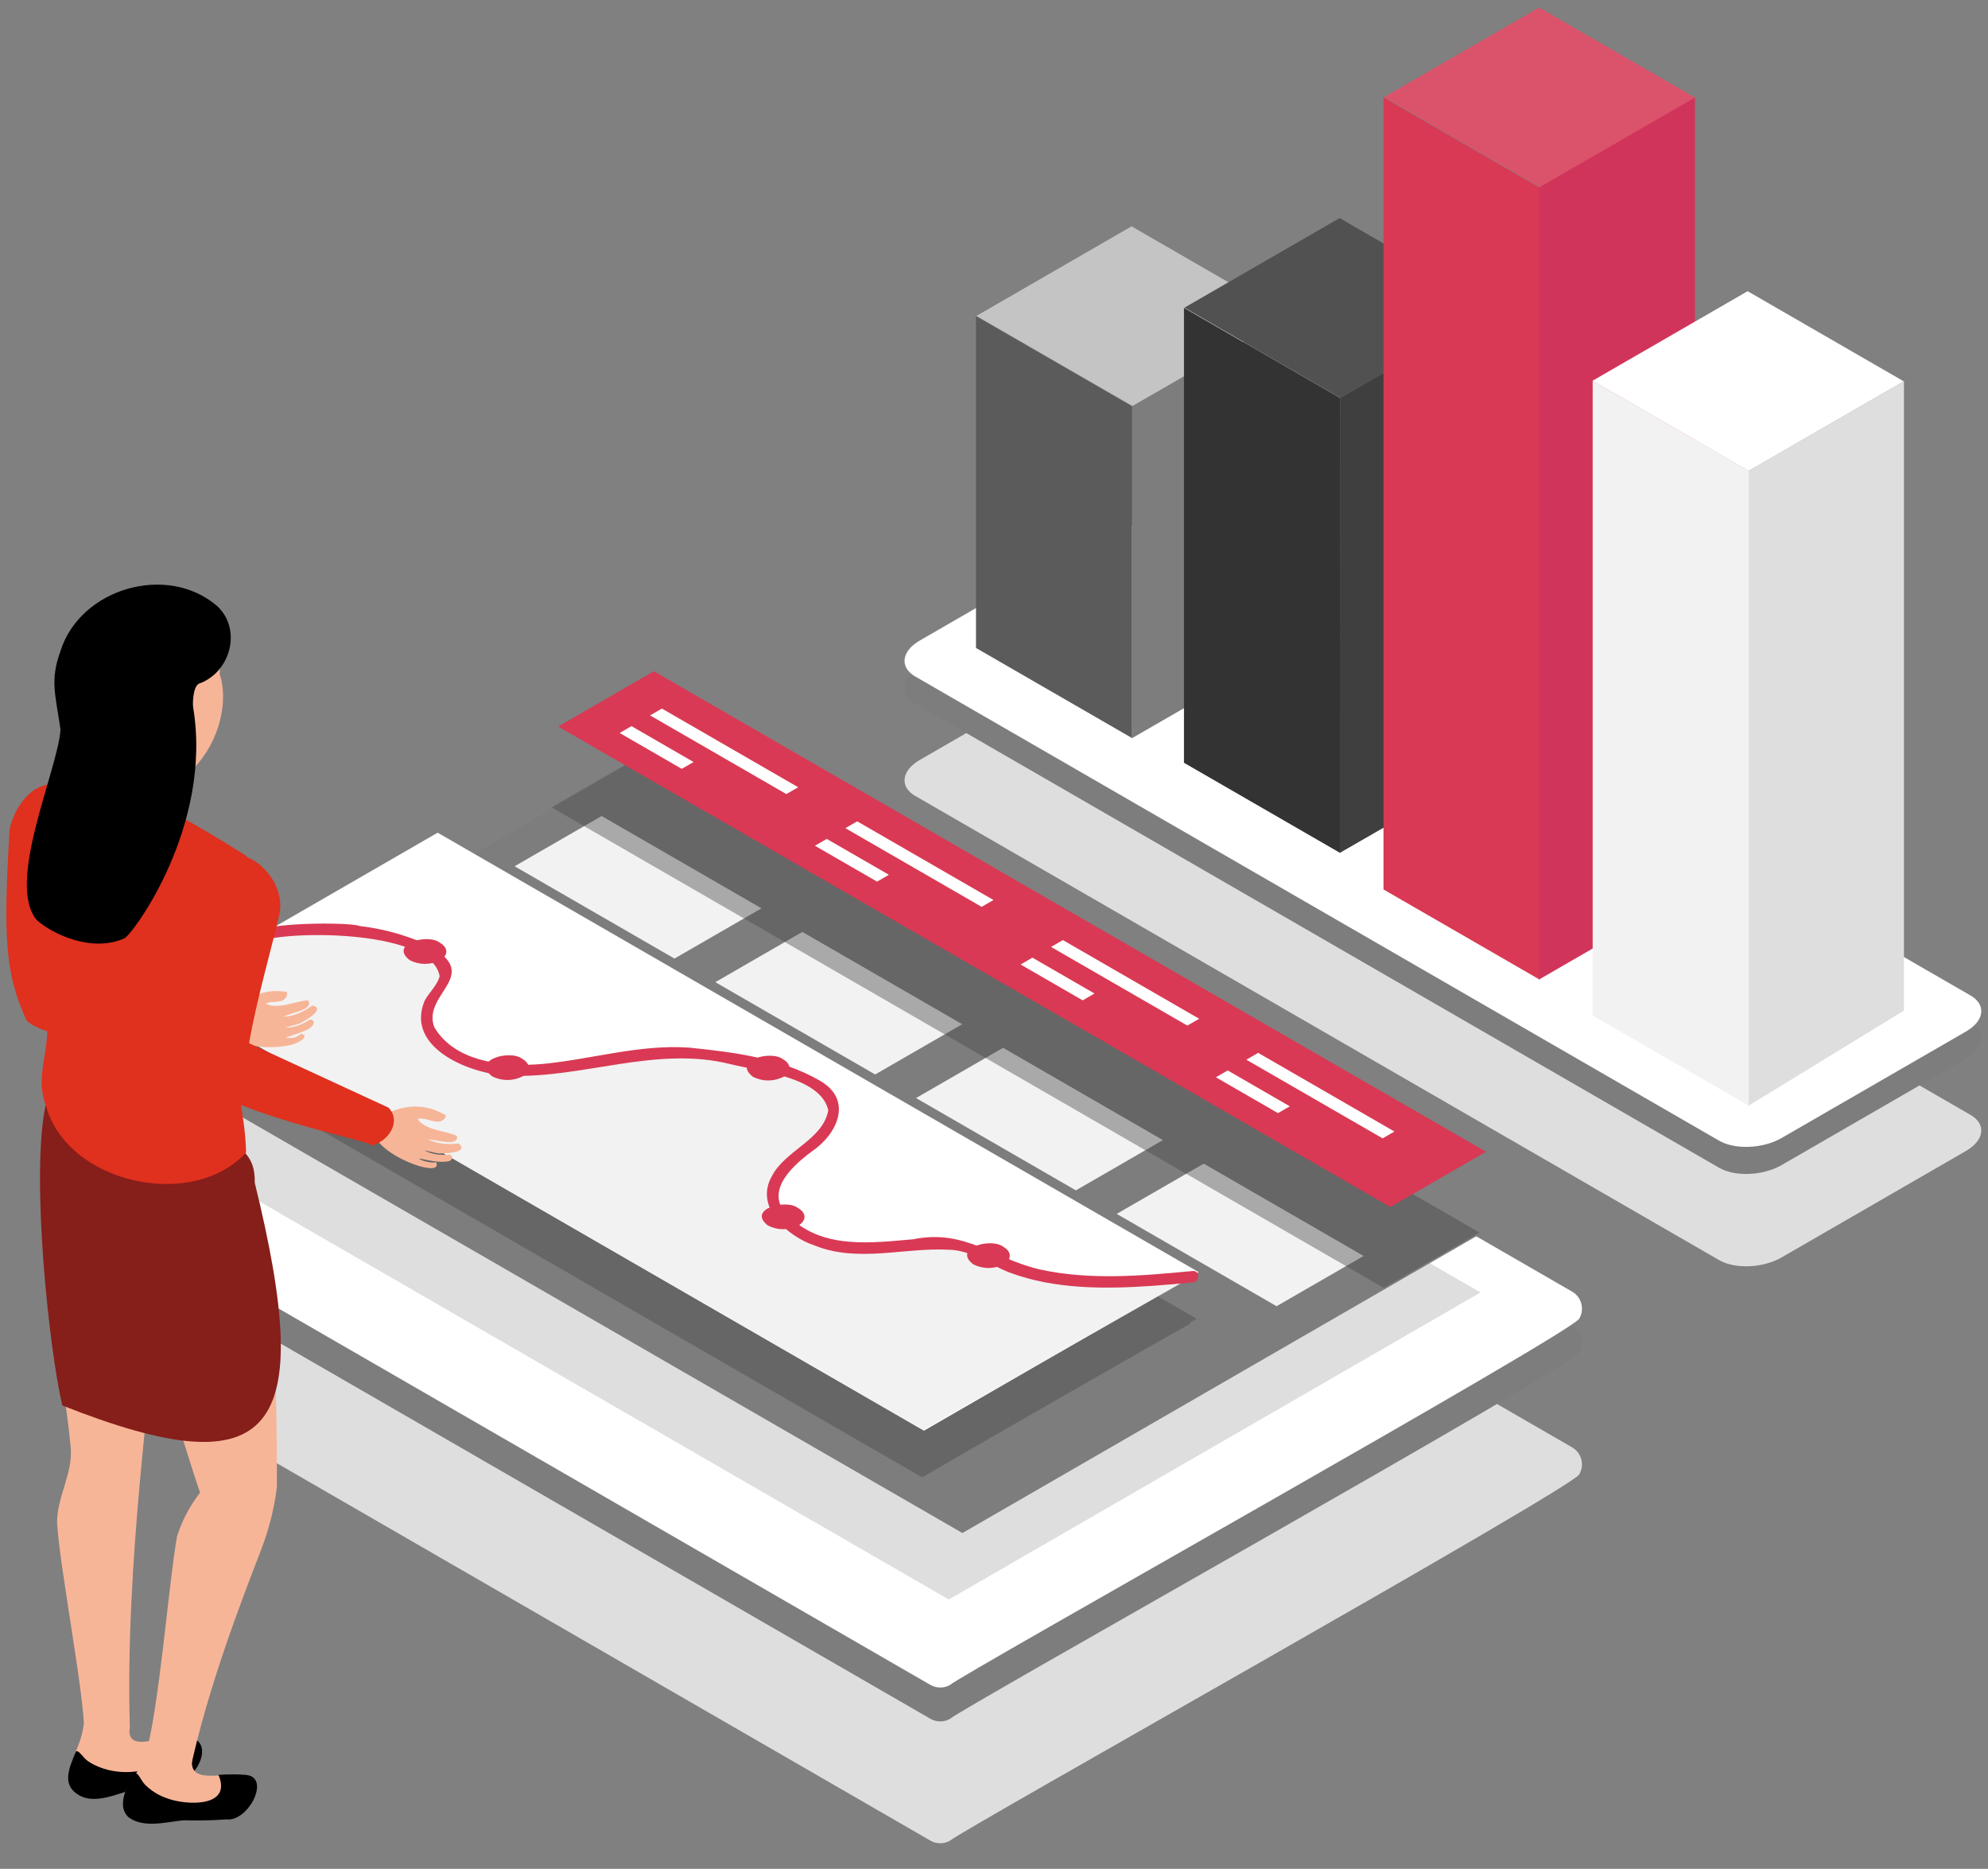<?xml version="1.0" encoding="UTF-8"?><svg id="Layer_1" xmlns="http://www.w3.org/2000/svg" width="655" height="615.64" xmlns:xlink="http://www.w3.org/1999/xlink" viewBox="0 0 655 615.64"><rect x="0" y="0" width="655" height="615.64" fill="#808080" stroke="none"/><defs><clipPath id="clippath"><rect x="52.74" y="289.69" width="341.52" height="196.99" style="fill:none;"/></clipPath><clipPath id="clippath-1"><rect x="181.75" y="247.76" width="305.71" height="176.5" style="fill:none;"/></clipPath></defs><g id="Group_28272"><g id="Group_28271"><g id="Group_28270"><path id="Path_147221" d="M306.56,606.36L32.17,447.94c-3.1-1.79-4.16-5.76-2.37-8.86,1.37-4.14,204.73-117.89,207.31-120.7,2-1.15,4.47-1.15,6.48,0l274.39,158.42c3.1,1.79,4.16,5.76,2.37,8.86-1.37,4.14-204.73,117.89-207.32,120.7-2,1.15-4.47,1.15-6.48,0" style="fill:#dedede;"/><path id="Path_147222" d="M306.56,566.22L32.17,407.8c-3.1-1.79-4.16-5.76-2.37-8.86,1.37-4.14,204.73-117.89,207.31-120.7,2-1.15,4.47-1.15,6.48,0l274.39,158.42c3.1,1.79,4.16,5.76,2.37,8.86-1.37,4.14-204.73,117.89-207.32,120.7-2,1.15-4.47,1.15-6.48,0" style="fill:#7d7d7d;"/><path id="Path_147223" d="M301.59,262.22l264.79,152.88c5.27,3.05,14.49,2.66,20.58-.85l60.79-35.1c6.09-3.52,6.75-8.84,1.48-11.88L384.43,214.39c-5.27-3.05-14.49-2.66-20.58,.85l-60.79,35.1c-6.09,3.52-6.75,8.84-1.48,11.88" style="fill:#dedede;"/><path id="Path_147224" d="M301.59,231.8l264.79,152.88c5.27,3.05,14.49,2.66,20.58-.85l60.79-35.1c6.09-3.52,6.75-8.84,1.48-11.88L384.43,183.97c-5.27-3.05-14.49-2.66-20.58,.85l-60.79,35.1c-6.09,3.52-6.75,8.84-1.48,11.88" style="fill:#7d7d7d;"/><path id="Path_147225" d="M301.59,222.88l264.79,152.88c5.27,3.05,14.49,2.66,20.58-.85l60.79-35.1c6.09-3.52,6.75-8.84,1.48-11.88L384.43,175.05c-5.27-3.05-14.49-2.66-20.58,.85l-60.79,35.1c-6.09,3.52-6.75,8.84-1.48,11.88" style="fill:#fff;"/><path id="Path_147226" d="M373.16,133.78l-51.45-29.7,51.12-29.52,51.45,29.7-51.13,29.52Z" style="fill:#c4c4c4;"/><path id="Path_147227" d="M373.02,243.16l-51.45-29.7V104.17l51.45,29.7v109.29Z" style="fill:#5b5b5b;"/><path id="Path_147228" d="M373,243.16l51.45-29.7V104.17l-51.45,29.7v109.29Z" style="fill:#7d7d7d;"/><path id="Path_147229" d="M441.7,131.05l-51.45-29.7,51.12-29.51,51.45,29.7-51.12,29.51Z" style="fill:#515151;"/><path id="Path_147230" d="M390.09,101.44V251.28l51.45,29.7V131.14l-51.45-29.7Z" style="fill:#333;"/><path id="Path_147231" d="M441.54,131.14l-.13,149.84,51.57-29.7V101.44l-51.45,29.7Z" style="fill:#3f3f3f;"/><path id="Path_147232" d="M507.43,61.72l-51.44-29.7L507.11,2.5l51.45,29.7-51.13,29.52Z" style="fill:#db536a;"/><path id="Path_147233" d="M507.28,322.71l-51.45-29.7V32.11l51.45,29.7V322.71Z" style="fill:#d93954;"/><path id="Path_147234" d="M507.01,322.71l51.45-29.7V32.11l-51.45,29.7V322.71Z" style="fill:#d1345a;"/><path id="Path_147235" d="M576.13,155.15l-51.45-29.7,51.12-29.52,51.45,29.7-51.13,29.52Z" style="fill:#fff;"/><path id="Path_147236" d="M575.86,364.4l51.45-31.49V125.57l-51.45,29.7v209.12Z" style="fill:#dedede;"/><path id="Path_147237" d="M576.2,364.27V155.15l-51.45-29.7v209.11l51.45,29.7Z" style="fill:#f2f2f2;"/><path id="Path_147238" d="M306.56,555.06L32.17,396.64c-3.1-1.79-4.16-5.76-2.37-8.86,1.37-4.14,204.73-117.89,207.31-120.7,2-1.15,4.47-1.15,6.48,0l274.39,158.42c3.1,1.79,4.16,5.76,2.37,8.86-1.37,4.14-204.72,117.89-207.31,120.69-2,1.15-4.47,1.15-6.48,0" style="fill:#fff;"/><path id="Path_147239" d="M487.82,425.76L224.18,273.55l-10.83,6.26L48.96,374.71l263.64,152.21c22.3-12.88,156.37-90.28,175.22-101.16Z" style="fill:#dedede;"/><path id="Path_147240" d="M317.09,505.02L42.92,346.73l170.95-98.7,274.17,158.29-170.95,98.7Z" style="fill:#7d7d7d;"/><g id="Group_28266" style="opacity:.42;"><g id="Group_28265"><g style="clip-path:url(#clippath);"><g id="Group_28264"><path id="Path_147241" d="M391.93,435.79l2.34-1.35-250.72-144.75c-20.76,12.1-70.48,40.57-90.8,52.05,.14,.08,250.88,144.85,251.05,144.94,21.99-12.78,66.39-38.23,88.53-50.74l-.39-.15Z" style="fill:#464646;"/></g></g></g></g><path id="Path_147242" d="M222.22,315.78l-52.67-30.41,28.68-16.55,52.67,30.41-28.68,16.55Z" style="fill:#f2f2f2;"/><path id="Path_147243" d="M288.35,353.96l-52.67-30.41,28.68-16.55,52.67,30.41-28.68,16.55Z" style="fill:#f2f2f2;"/><path id="Path_147244" d="M354.48,392.14l-52.67-30.41,28.68-16.55,52.66,30.4-28.67,16.56Z" style="fill:#f2f2f2;"/><path id="Path_147245" d="M420.6,430.3l-52.67-30.41,28.68-16.55,52.67,30.41-28.68,16.55Z" style="fill:#f2f2f2;"/><g id="Group_28269" style="opacity:.42;"><g id="Group_28268"><g style="clip-path:url(#clippath-1);"><g id="Group_28267"><path id="Path_147246" d="M213.28,247.76l-31.54,18.21,274.17,158.29,31.53-18.21L213.28,247.76Z" style="fill:#464646;"/></g></g></g></g><path id="Path_147247" d="M304.44,471.3L53.72,326.54l90.48-52.23,250.72,144.75-90.48,52.24Z" style="fill:#fff;"/><path id="Path_147248" d="M85.38,308.12c16.92-3.32,51.32-4.21,61.4,11.54,.76,3.97-3.63,7.57-5.49,11.41-4.33,8.96,7.42,19.16,23.23,21.13,18.36,2.28,36.19-4.86,54.93-5.38,16.27,.57,47.49,3.03,55,16.9,2.86,9.34-14.47,16.43-18.98,25.52-4.88,9.85,9.17,21.31,26.91,21.95,13.14,.48,27.67-3.88,38.66,.33,20.42,12.74,48.1,11.68,71.93,9.01l-88.86,50.55L53.39,326.36l31.99-18.24Z" style="fill:#f2f2f2;"/><path id="Path_147249" d="M85.88,309.93c11.61-3.59,56.45-3.27,58.97,11.66-.78,3.06-3.54,5.4-4.97,8.15-6.51,15.71,15.6,24.32,28.02,24.65,24.38,.85,48.29-9.94,72.68-3.85,9.42,2.37,29.79,4.13,32.32,15.19-1.72,9.8-14.28,13.22-18.59,21.76-5.86,10.19,5.21,19.89,14.24,22.87,14.2,5.65,29.26,.58,43.92,1.33,7.45,.08,13.41,4.92,20.11,7.5,15.06,5.65,31.93,5.48,47.73,4.36,4.24-.3,8.45-.69,12.68-1.1,2.38-.23,2.4-3.98,0-3.75-16.7,1.6-33.89,3.12-50.44-.52-15.25-3.54-24.54-13.39-41.64-9.93-13.44,1.14-29.02,3.27-39.99-6.62-10.02-7.95-.79-16.91,6.57-22.32,8.55-5.81,13.63-17.07,2.54-23.36-12.95-7.47-28.52-9.36-43.17-10.85-16.37-1.09-32.19,3.93-48.35,5.42-12.3,1.01-28.48-.45-35.42-12.12-4.34-11.52,17.66-17.42-3.86-27.87-6.61-2.8-13.59-4.65-20.73-5.47-3.94-1.65-45-1.1-32.62,4.88" style="fill:#d93954;"/><path id="Path_147250" d="M145,316.34c-3.14,1.59-6.84,1.58-9.98-.02-7.02-5.39,6.01-8.92,9.95-5.74,2.77,1.59,2.77,4.17,.03,5.76" style="fill:#d93954;"/><path id="Path_147251" d="M258.07,354.75c-3.14,1.59-6.84,1.58-9.98-.02-7.02-5.39,6.01-8.92,9.95-5.74,2.77,1.59,2.78,4.17,.03,5.76" style="fill:#d93954;"/><path id="Path_147252" d="M172.14,354.6c-3.14,1.59-6.84,1.58-9.98-.02-7.02-5.39,6.01-8.92,9.95-5.74,2.77,1.59,2.78,4.17,.03,5.76" style="fill:#d93954;"/><path id="Path_147253" d="M263.01,403.75c-3.14,1.59-6.84,1.58-9.98-.02-7.02-5.39,6.01-8.92,9.95-5.74,2.77,1.59,2.78,4.17,.03,5.76" style="fill:#d93954;"/><path id="Path_147254" d="M330.66,416.53c-3.14,1.59-6.84,1.58-9.98-.02-7.02-5.39,6.01-8.92,9.95-5.74,2.77,1.59,2.78,4.17,.03,5.76" style="fill:#d93954;"/><path id="Path_147255" d="M458.08,397.63L183.91,239.34l31.53-18.21,274.17,158.29-31.54,18.21Z" style="fill:#d93954;"/><path id="Path_147256" d="M259.09,261.59l-44.91-25.92,3.9-2.25,44.9,25.92-3.89,2.25Z" style="fill:#fff;"/><path id="Path_147257" d="M224.62,253.28l-20.46-11.82,3.9-2.25,20.46,11.82-3.9,2.25Z" style="fill:#fff;"/><path id="Path_147258" d="M323.43,298.74l-44.9-25.92,3.9-2.25,44.9,25.92-3.9,2.25Z" style="fill:#fff;"/><path id="Path_147259" d="M288.97,290.43l-20.47-11.82,3.9-2.25,20.47,11.82-3.9,2.25Z" style="fill:#fff;"/><path id="Path_147260" d="M391.2,337.86l-44.9-25.92,3.9-2.25,44.9,25.92-3.9,2.25Z" style="fill:#fff;"/><path id="Path_147261" d="M356.73,329.55l-20.47-11.82,3.9-2.25,20.46,11.81-3.9,2.25Z" style="fill:#fff;"/><path id="Path_147262" d="M455.54,375.01l-44.9-25.92,3.9-2.25,44.9,25.92-3.9,2.25Z" style="fill:#fff;"/><path id="Path_147263" d="M421.07,366.7l-20.47-11.82,3.9-2.25,20.46,11.82-3.9,2.25Z" style="fill:#fff;"/><path id="Path_147264" d="M77.67,333.6c3.86-5.49,9.28-7.73,15.86-6.96,1.32-.25,1.23,1.01,.81,1.73-1.35,2.49-4.63,1.08-6.74,2.27,4.03,2.18,10.78-1.24,13.91-1.07,2.22,3.18-6.56,4.17-8,5.38,3.49-.18,6.59-1.71,9.41-3.69,4.76,.95-2.62,5.18-4.28,5.94-.66,.28-4.56,1.26-4.66,1.35,2.91,.05,5.55-1.05,7.97-2.58,1.17-.41,2.14,1.04,.76,2.14-1.34,2.15-13.4,4.36-5.94,3.75,.6,0,2.46-1.32,2.64-1.29,2.72,1.05-1.25,2.81-2.29,3.27-7.17,2.47-27.38,1.68-19.46-10.26" style="fill:#f7b598;"/><path id="Path_147265" d="M3.14,273.54c.54-4.09,5.29-15.74,15.14-15.2,10.89,.6,9.98,13.98,9.45,19.42-.91,11.11-3.53,38.27-4.19,44.95l49.64,9.19c5.32,2.57,4.51,9.21,1.13,13.09-4.47-1.33-54.82,1.05-65.5-8.75-7.16-15.44-7.73-27.46-5.67-62.7" style="fill:#e0301e;"/><path id="Path_147266" d="M25.96,590.72c5.51,3.44,13.43-.86,17.89-1.67,7.13-2.18,17.53-1.22,21.4-8.87,1.07-7.05-9.45-9.08-14.7-6.86-4.8,.99-8.83,.99-7.77-4.82-7.84-7.05-14.98-3.15-15.36,.6-1.07,8.44-9.32,17.06-1.45,21.62" style="fill:#f7b598;"/><path id="Path_147267" d="M61.74,572.34c-3.17-.27-6.36-.02-9.45,.72,2.16,2.5,1.87,6.28-.63,8.43h0c-6.76,3.47-16.33,2.96-22.69-1.32-1.73-1.29-3.15-3.91-3.97-3.15-2.49,5.82-4.56,11.05,.91,14.29,5.53,3.39,13.42-.83,17.89-1.67,3.16-.38,11.46-1.95,13.47-2.52,7.58,.18,14.14-14.15,4.47-14.8"/><path id="Path_147268" d="M14.25,398.94c2.65-27.11,44.45-22.9,41.49,4.25-6.39,51.03-14.46,114.08-12.98,165.32,.33,8.44-16.18,11.27-15.05,1.98,.19-11.74-8.03-54.04-8.91-68.84-.05-8.67,5.39-16.45,4.47-25.09-2.29-24.37-9.45-55.71-9.03-77.61" style="fill:#f7b598;"/><path id="Path_147269" d="M43.01,598.53c5,4.12,13.31,.83,17.78,.6,4.68,.02,9.36-.2,14.01-.66,5.58,.57,13.22-11.26,5.85-13.16-5.02-2.4-18.22,3.32-17.38-5.41-6.58-8.18-13.41-6.29-14.89-2.33-3.34,8.66-12.28,15.23-5.38,20.96" style="fill:#f7b598;"/><path id="Path_147270" d="M81.1,584.7c-3.04-.24-6.09-.24-9.12,0,4.64,10.78-10.62,10.12-17.03,7.68-2.69-.92-5.13-2.44-7.15-4.44-1.48-1.54-2.36-4.34-3.4-3.71-3.37,5.35-5.63,10.58-2.27,14.23,5.17,4.26,13.87,1.39,18.73,1.2,4.56,.13,9.13,.03,13.69-.31,7.26,.93,14.78-13.85,6.55-14.64"/><path id="Path_147271" d="M58.34,506.15c1.62-5.25,4.24-10.11,7.58-14.45-4.08-11.37-22.81-74.05-25.43-82.06-2.37-1.6,27.48-34.01,43.75-16.4,7,21.64,7.04,82.99,6.99,96.66-.77,6.16-2.19,12.21-4.25,18.07-1.98,5.82-16.4,40.22-23.61,71.89-.66,3.92-4.46,6-8.22,5.32-6.67-1.26-9.45-.31-7.4-6.3,4.56-14.51,7.9-58.17,10.58-72.74" style="fill:#f7b598;"/><path id="Path_147272" d="M83.93,389.6c.6-18.89-23.2-13.35-33.62-17.69l-35.25-7.96c-5.04,23.32,1.2,81.24,5.48,99.05,70.38,27.86,83.6,8.81,63.39-73.4" style="fill:#861e1a;"/><path id="Path_147273" d="M81.07,379.68c-17.83,19.41-59.26,10.1-66.01-15.71-3.56-9.45,1.19-16.02,.6-29.65-3.14-73.08-15.1-103.01,64.94-52.72,2.96,2.05,1.7,5.79,2.42,14.54,.95,14.2,10.04,18.38,.5,26.19-15.23,10.48-2.77,35-2.46,57.35" style="fill:#e0301e;"/><path id="Path_147274" d="M127.81,366.62c6.15-2.75,12.28-2.94,18.26,.35,1.32,.25,.75,1.38,0,1.92-2.57,1.87-5.58-1.15-8.47-.22,2.58,3.86,10.25,3.94,13.03,5.6,.39,3.78-7.69,.9-9.54,1.13,3.15,1.46,6.63,1.68,10.04,1.29,3.75,3.06-4.78,3.35-6.61,3.27-.72,0-4.63-1.07-4.73-1.01,2.55,1.39,5.39,1.67,8.24,1.38,1.23,.16,1.38,1.92-.35,2.24-3.25,.56-6.37-.35-9.54-.95,.23,.72,4.17,1.69,5.51,1.23,3.61,7.32-33.5-7.45-15.87-16.25" style="fill:#f7b598;"/><path id="Path_147275" d="M56.8,346.35c1.4,1.48,.32-62.72,21.78-64.34,6.3-.38,15.58,9.45,13.47,19.2-1.86,8.5-7.59,28.33-9.98,42.46l45.99,21.25c4.34,4.74-.23,11.06-5.48,12.43-1.98-2.37-63.04-12.75-65.78-31" style="fill:#e0301e;"/><path id="Path_147276" d="M72.35,221.93c1.04-11.36-1.76-19.99-2.74-20.43-9.2-.46-26.2,21.89-20.39,32.23,.47,1.32,4.94,6.04,6.29,8.22,3.6,4.72-.9,19.83,7.05,12.19,8.42-7.2,13.3-21.66,9.79-32.2" style="fill:#f7b598;"/><path id="Path_147277" d="M62.4,231.31c.33,1.23,1.02,2.32,1.98,3.15,1.04,1.26,.66,2.96,1.89,2.83,2.61-.28,1.63-5.1,1.89-7.71,.53-8.47-6.55-3.21-5.76,1.73" style="fill:#f7b598;"/><path id="Path_147278" d="M71.72,199.8c-16.43-14.39-45.26-6.06-51.78,14.64-3.52,9.67-1.69,14.25,0,25.9-.87,13.29-18.27,50.92-7.71,62.86,5.1,4.5,18.01,10.7,28.74,5.92,2.71-1.23,29.21-36.95,22.66-76.14-.16-.95-.16-6.52,1.86-7.74,10.33-3.6,14.33-17.63,6.23-25.43"/></g></g></g></svg>